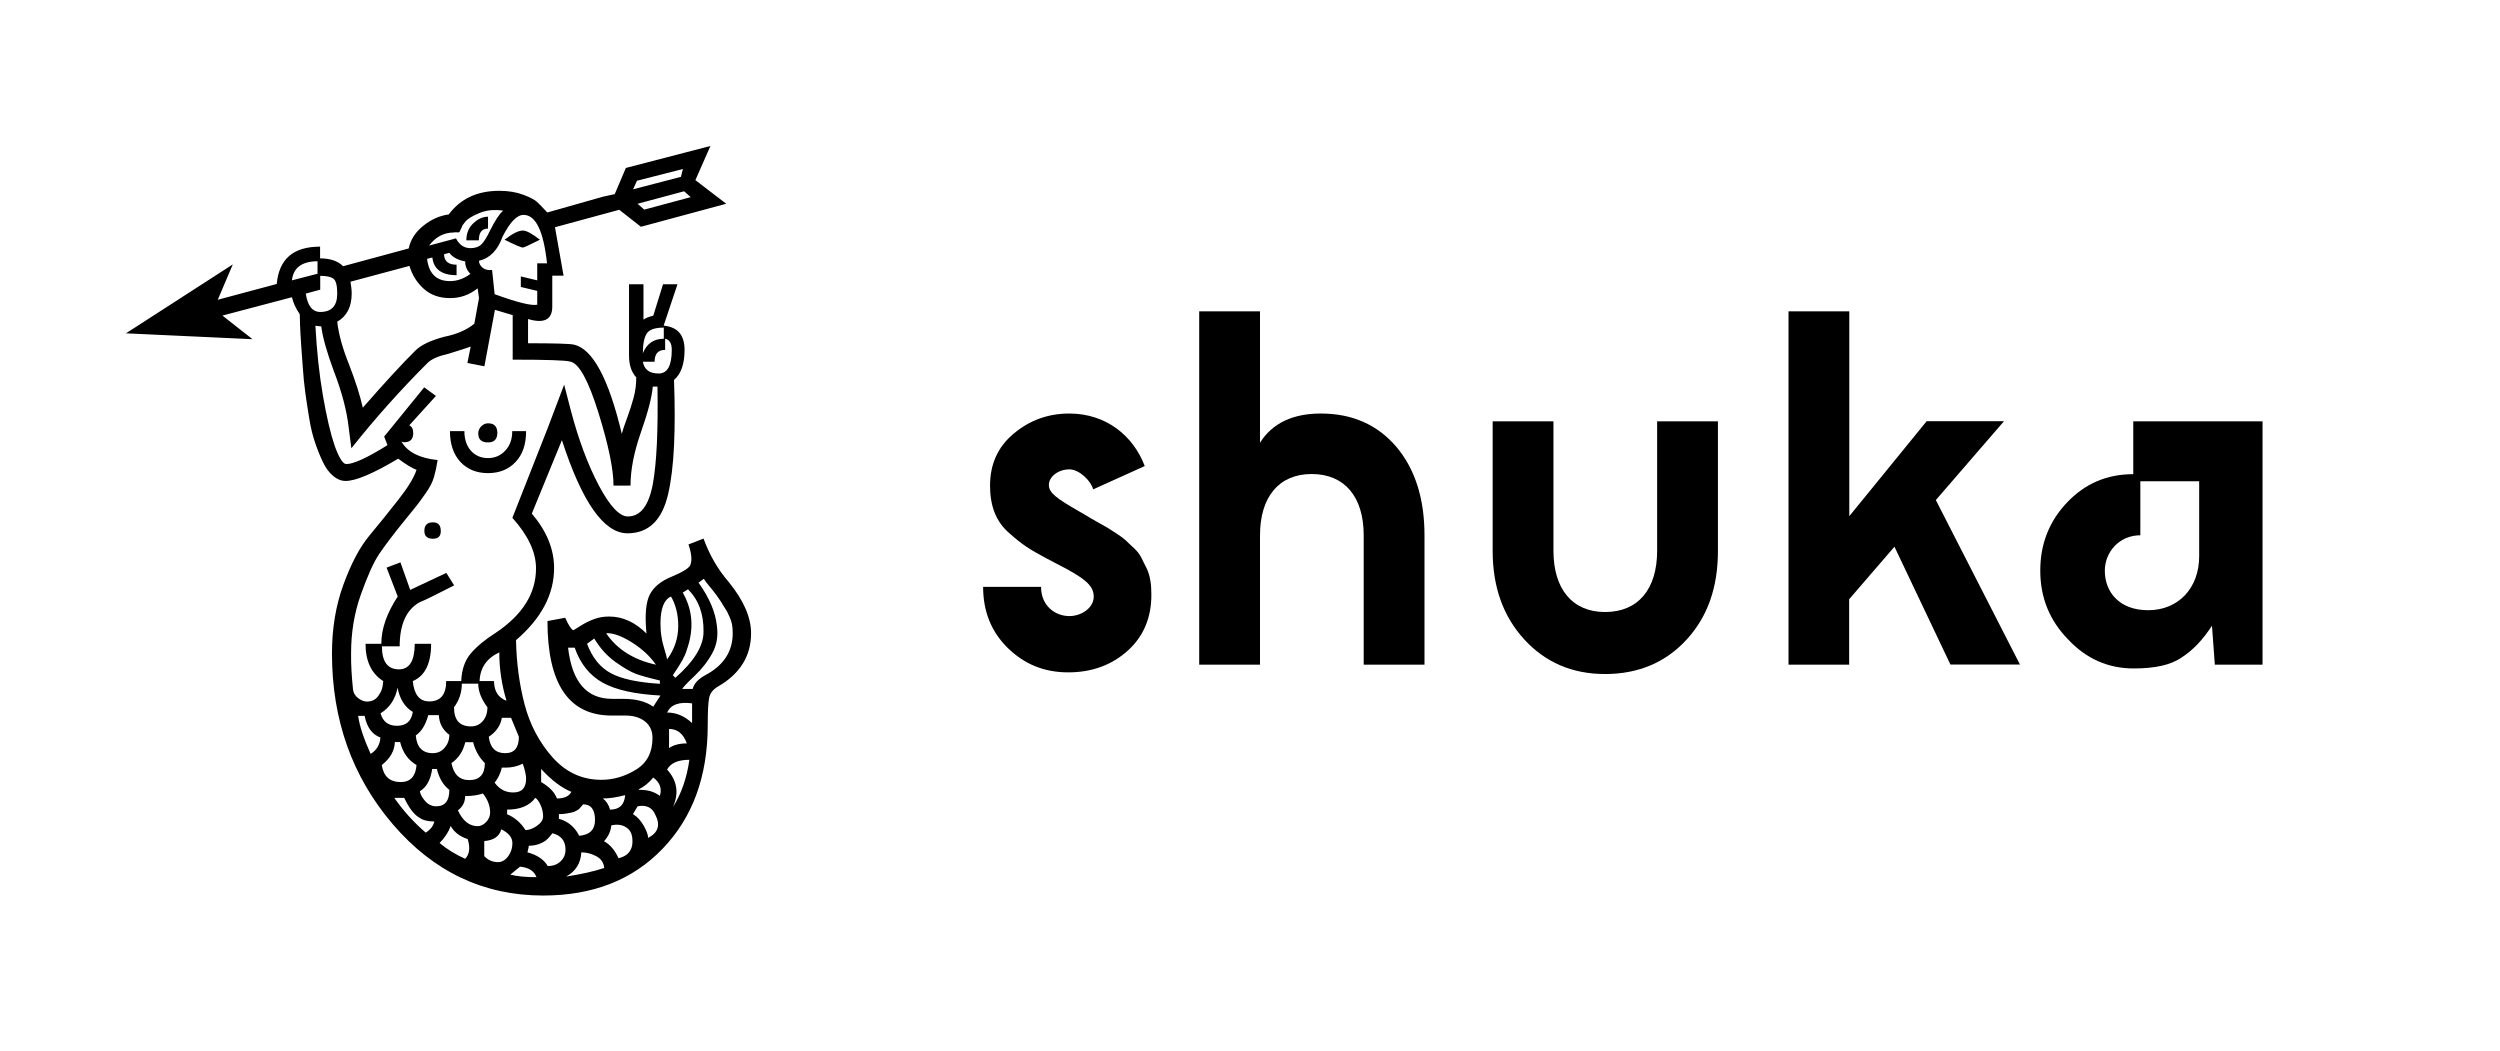 <?xml version="1.0" encoding="utf-8"?>
<!-- Generator: Adobe Illustrator 25.2.1, SVG Export Plug-In . SVG Version: 6.00 Build 0)  -->
<svg version="1.1" id="Layer_1" xmlns="http://www.w3.org/2000/svg" xmlns:xlink="http://www.w3.org/1999/xlink" x="0px" y="0px"
	 viewBox="0 0 1661.3 698.7" style="enable-background:new 0 0 1661.3 698.7;" xml:space="preserve">
<path d="M339.1,581.2c4.6,1.2,10.5,1.7,17.4,1.7c-1.5-4.1-5.1-6.4-10.9-7L339.1,581.2z M376.2,582.5c9.6-1.5,18-3.3,25.3-5.7
	c-0.3-3.5-2-6.1-5.2-7.8c-3.2-1.7-6.5-2.6-10-2.6C385.9,573.6,382.6,579,376.2,582.5z M364,575.5c3.5,0,6.3-1,8.5-3.1
	s3.3-4.6,3.3-7.8c0-5.8-2.9-9.4-8.7-10.9c-1.5,2-2.9,3.6-4.4,4.8c-3.2,2.3-7,3.5-11.3,3.5c0,0.6-0.3,2-0.9,4.4
	C356.9,568.1,361.4,571.1,364,575.5z M330.9,572.9c2.6,0,4.9-1.3,6.8-3.9s2.8-5.5,2.8-8.7c0-3.8-2.5-6.8-7.4-9.2
	c-1.2,4.6-4.9,7.3-11.3,7.8v10C324.3,571.6,327.4,572.9,330.9,572.9z M309.1,570.7c2.9-2.9,3.5-7.3,1.7-13.1
	c-5.2-1.7-9-4.6-11.3-8.7c-1.5,4.1-3.9,7.8-7.4,11.3C297,564.3,302.7,567.8,309.1,570.7z M418.9,565c1.2-2,1.6-4.6,1.3-7.8
	c-0.3-3.5-1.7-6-4.4-7.6s-5.8-2-9.6-1.1c-0.3,3.8-1.9,7.3-4.8,10.5c4.1,2.3,7.3,6.1,9.6,11.3C414.8,569.4,417.4,567.7,418.9,565z
	 M430.7,556.8c6.7-3.5,8.3-8.6,4.8-15.3c-2-4.9-6-6.8-11.8-5.7l-3.1,5.2c2.6,1.5,4.9,3.9,7,7.4C429.6,552,430.7,554.7,430.7,556.8z
	 M387.5,534.5c-0.3,0.3-0.7,0.8-1.3,1.5c-0.6,0.7-1,1.2-1.3,1.5c-0.3,0.3-0.9,0.7-2,1.3c-1,0.6-2,0.9-2.8,1.1s-2.1,0.4-3.7,0.7
	s-3.3,0.4-5,0.4v3.1c6.1,1.7,10.6,5.5,13.5,11.3c7-0.6,10.5-4.1,10.5-10.5C395.4,538,392.7,534.5,387.5,534.5z M355.7,530.2
	c-3.8,5.2-10,7.8-18.7,7.8v3.1c4.9,2,9,5.5,12.2,10.5c2.3,0,4.9-0.9,7.6-2.8s4.1-4,4.1-6.3c0-2.6-0.6-5.2-1.7-7.6
	S356.9,530.8,355.7,530.2z M282.9,553.3c3.2-2,5.1-4.5,5.7-7.4c-4.4,0-7.7-0.9-10-2.6c-3.5-2-6.8-6.4-10-13.1H262
	C268.1,538.9,275.1,546.6,282.9,553.3z M415.4,528.4c-5.8,1.5-10.7,2.2-14.8,2.2c2.3,1.7,3.9,4.2,4.8,7.4c6.1,0,9.4-3.1,10-9.2
	V528.4z M304.3,538.5c3.2,7,7.6,10.5,13.1,10.5c2,0,3.9-0.9,5.7-2.8s2.6-4,2.6-6.3c0-4.4-1.6-8.6-4.8-12.6
	c-3.5,1.2-7.4,1.7-11.8,1.7C309.1,532.9,307.5,536.1,304.3,538.5z M438.5,528.9c1.5-4.9,0-9-4.4-12.2c-2.9,3.5-6.1,6.1-9.6,7.8v0.4
	C430.1,524.7,434.7,526,438.5,528.9z M359.6,511v8.7c5.5,3.2,9,6.8,10.5,10.9c4.9,0,8.1-1.5,9.6-4.4
	C373.3,523.6,366.6,518.6,359.6,511z M279,525.8c0.3,2,1.5,4.2,3.5,6.5s4.5,3.5,7.4,3.5c5.8,0,8.7-3.6,8.7-10.9
	c-4.1-3.2-6.8-7.8-8.3-13.9h-3.1C286.1,518.3,283.4,523.2,279,525.8z M349.6,517.5c0-2.3-0.7-5.7-2.2-10c-3.5,1.7-7.3,2.6-11.3,2.6
	h-2.6c-0.9,3.8-2.5,7.1-4.8,10c3.2,4.4,7.3,6.5,12.2,6.5C346.7,526.7,349.6,523.6,349.6,517.5z M447.2,536.3
	c5.5-8.7,9.2-19.2,10.9-31.4c-7.6,0-12.5,2.2-14.8,6.5C450,518.7,451.3,527,447.2,536.3z M322.2,507.1c-3.8-3.8-6.4-8.4-7.8-13.9
	h-5.2c-1.5,6.1-4.5,10.7-9.2,13.9c1.5,7.6,5.4,11.3,11.8,11.3C318.7,518.4,322.2,514.6,322.2,507.1z M253.7,508.4
	c1.2,7.6,5.4,11.3,12.6,11.3c6.4,0,9.9-3.8,10.5-11.3c-5.5-3.2-9.2-8.3-10.9-15.3h-3.5C262.2,498.9,259.3,504,253.7,508.4z
	 M444.6,497.1c2.9-2,6.8-3.1,11.8-3.1c-2.3-6.4-6.2-9.6-11.8-9.6V497.1z M344.8,489.6l-5.2-12.6h-6.1c-0.9,5.2-3.8,9.4-8.7,12.6
	c0.9,7.3,4.5,10.9,10.9,10.9C341.8,500.5,344.8,496.9,344.8,489.6z M246.3,501c4.1-2.6,6.2-6.2,6.5-10.9c-5.5-2-9-6.8-10.5-14.4H238
	C238.9,482.4,241.7,490.8,246.3,501z M298.6,488.3c-4.4-3.2-6.7-7.6-7-13.1h-7c-1.7,6.4-4.5,10.9-8.3,13.5
	c0.6,7.8,4.4,11.8,11.3,11.8c3.2,0,5.8-1.2,7.8-3.5S298.6,491.8,298.6,488.3z M459.9,480.5v-13.1c-8.7-1.2-14.2,0.9-16.6,6.1
	C449.4,473.5,454.9,475.8,459.9,480.5z M264.2,457c-1.5,7.6-5.2,13.2-11.3,17c1.5,5.5,5.1,8.3,10.9,8.3c6.1,0,9.6-3.1,10.5-9.2
	C269,469.9,265.6,464.5,264.2,457z M313,482.7c3.2,0,5.8-1.2,7.8-3.5c2-2.3,3.1-5.4,3.1-9.2c-4.1-5.5-6.1-10.7-6.1-15.7h-10.9
	c0,5.8-1.7,11-5.2,15.7C301.7,478.5,305.4,482.7,313,482.7z M318.7,452.6h9.6c0,6.7,2.8,11,8.3,13.1c-3.2-10.5-4.8-21.2-4.8-32.2
	C323.3,437.5,319,443.9,318.7,452.6z M434.1,469.6l4.8-7.4c-16.9-0.9-29.6-3.7-38.3-8.5c-8.7-4.8-15-12.6-18.7-23.3h-4.4
	c2.6,22.7,12.3,34,29.2,34h7.4C422.5,464.4,429.2,466.1,434.1,469.6z M394.9,424.3l-4.8,3.5c3.5,9.3,8.8,15.8,15.9,19.6
	c7.1,3.8,17.9,6.1,32.5,7v-2.2c-7.3-1.7-12.6-3.2-15.9-4.4c-3.3-1.2-7.8-3.8-13.5-7.8C403.4,435.9,398.7,430.7,394.9,424.3z
	 M435.9,441.7c-4.1-5.8-9.5-10.8-16.3-15c-6.8-4.2-12.4-6.2-16.8-5.9C410,431.5,421.1,438.5,435.9,441.7z M438.9,414.3
	c0,3.2,0.2,6.2,0.7,8.9c0.4,2.8,1.1,5.6,2,8.5c0.9,2.9,1.5,5.1,1.7,6.5c4.9-6.7,7.4-14.1,7.4-22.2c0-7.6-1.6-14.1-4.8-19.6
	C441.3,398.4,438.9,404.4,438.9,414.3z M457.2,391.6l-3.5,2.2c6.7,11.6,7.6,24.4,2.6,38.3c-0.9,3.5-3.9,9-9.2,16.6l1.7,1.7
	c12.5-11,18.7-21.2,18.7-30.5C467.7,408,464.2,398.6,457.2,391.6z M468.6,448.7c12.2-6.4,18.3-15.7,18.3-27.9c0-1.5-0.1-2.8-0.2-4.1
	c-0.1-1.3-0.4-2.5-0.7-3.5c-0.3-1-0.7-2.2-1.3-3.5c-0.6-1.3-1-2.3-1.3-2.8c-0.3-0.6-0.9-1.7-2-3.3c-1-1.6-1.6-2.5-1.7-2.8
	c-0.1-0.3-0.9-1.4-2.2-3.3s-2.1-3-2.4-3.3c-0.6-0.9-1.7-2.3-3.5-4.4s-3.1-3.8-3.9-5.2l-3.5,2.6c7.3,10.2,11.3,19.8,12.2,28.8
	c0.9,6.7-0.1,12.7-3.1,18.1c-2.9,5.4-6.8,10.3-11.5,14.8c-4.8,4.5-7.6,7.5-8.5,8.9h7C461.2,454.3,463.9,451.3,468.6,448.7z
	 M287.7,358c-3.8,0-5.7-1.7-5.7-5.2c0-3.8,1.9-5.7,5.7-5.7c3.5,0,5.2,1.9,5.2,5.7C293,356.3,291.2,358,287.7,358z M342.6,307
	c-4.6,4.9-10.7,7.4-18.3,7.4c-7.6,0-13.7-2.5-18.3-7.4c-4.6-4.9-7-11.8-7-20.5h9.6c0,5.5,1.5,9.9,4.4,13.1c2.9,3.2,6.7,4.8,11.3,4.8
	c4.6,0,8.5-1.7,11.5-5c3.1-3.3,4.6-7.6,4.6-12.9h9.2C349.6,295.3,347.3,302.1,342.6,307z M324.3,294c-4.4,0-6.5-2-6.5-6.1
	c0-1.7,0.7-3.3,2-4.6s2.8-2,4.6-2c4.1,0,6.1,2.2,6.1,6.5C330.4,291.9,328.4,294,324.3,294z M435,240.4h-7.8
	c0.9,5.2,4.4,7.8,10.5,7.8c5.8,0,8.7-5.2,8.7-15.7c0-4.4-1.5-6.8-4.4-7.4v7.4C437.3,232.5,435,235.1,435,240.4z M441.1,217.7
	c-5.8,0-9.6,1.3-11.3,3.9s-2.6,7-2.6,13.1c2.6-6.4,7.3-9.6,13.9-9.6V217.7z M234.6,458.3c0.3,2.3,1.5,4.2,3.5,5.7
	c2,1.5,3.9,2.2,5.7,2.2c3.2,0,5.7-1.2,7.4-3.5s2.8-4.6,3.1-7l0.4-3.1c-7.8-4.9-11.8-13.2-11.8-24.8h10.5c0-9.9,3.6-20.3,10.9-31.4
	l-7.4-19.2l9.2-3.5l6.5,18.3l24-11.3l5.2,8.3c-11.9,6.1-19.6,9.9-23.1,11.3c-8.7,4.9-13.1,14.7-13.1,29.2h-11.8
	c0,10.2,3.8,15.3,11.3,15.3c7,0,10.5-5.7,10.5-17h10.9c0,13.1-4.1,21.4-12.2,24.8c0.9,9,4.5,13.5,10.9,13.5
	c7.6,0,11.3-4.5,11.3-13.5h10c0.3-7.6,2.4-13.7,6.3-18.3c3.9-4.6,9.5-9.3,16.8-13.9c17.7-11.9,26.6-26.1,26.6-42.7
	c0-10.7-5.2-21.9-15.7-33.6l23.5-59.7l10.9-28.8l4.4,17c5.2,19.8,11.5,36.5,18.7,50.1c7.3,13.7,13.7,20.5,19.2,20.5
	c8.4,0,13.9-7.1,16.6-21.4c2.6-14.2,3.6-35.9,3.1-64.9h-3.1c-0.6,7-3.2,17-7.8,30.1c-4.6,13.1-7,25-7,35.7h-11.3
	c0-10.7-3.3-26.9-10-48.4c-6.7-21.5-12.9-32.8-18.7-34c-3.2-0.9-16-1.3-38.3-1.3v-29.6l-11.8-3.5l-7,37.5l-11.3-2.2l2.2-10.9
	c-1.5,0.6-6.4,2.2-14.8,4.8c-6.7,1.5-11.3,3.5-13.9,6.1c-18,18-34.9,36.9-50.6,56.7l-1.7-13.1c-1.2-11.3-4.5-24.1-10-38.3
	c-4.6-12.5-7.4-22.4-8.3-29.6l-3.9-0.4c0.9,16.6,2.5,32,5,46.4c2.5,14.4,5.1,25.5,7.8,33.3c2.8,7.8,5.3,11.9,7.6,12.2
	c4.9,0,14.1-4.2,27.5-12.6l-2.2-5.7l26.6-32.7l7.8,5.7L272,282.6c1.7,0.9,2.6,2.6,2.6,5.2c0,4.1-2,6.1-6.1,6.1l-1.7-0.4
	c4.1,7,12.1,11,24,12.2c-0.6,4.1-1.4,7.8-2.4,11.3s-3,7.3-5.9,11.3c-2.9,4.1-4.8,6.7-5.7,7.8c-0.9,1.2-3.5,4.4-7.8,9.6
	c-7.6,9.3-13.2,16.8-17,22.4s-7.8,14.7-12.2,27s-6.5,25.3-6.5,39C233.2,441.6,233.7,449.6,234.6,458.3z M203.2,195.1
	c1.2,8.1,4.4,12.2,9.6,12.2c7.6,0,11.3-4.1,11.3-12.2c0-5.2-0.8-8.5-2.4-9.8s-4.6-2-8.9-2v9.2L203.2,195.1z M233.7,195.1
	c0,8.7-3.2,15-9.6,18.7c0.9,8.1,3.5,17.6,7.8,28.3c4.4,11.3,7.4,20.9,9.2,28.8c14.8-16.9,26.4-29.5,34.9-37.9
	c3.8-3.8,10.2-6.8,19.2-9.2c8.4-1.7,15.1-4.6,20-8.7l3.1-17l-0.9-6.5c-5.5,4.4-11.6,6.5-18.3,6.5c-7,0-12.8-2-17.4-6.1
	c-4.6-4.1-7.8-9.2-9.6-15.3l-39.2,10.5C233.4,190.1,233.7,192.7,233.7,195.1z M194,186.3l17-4.4v-8.3
	C200.6,173.7,194.9,177.9,194,186.3z M287.3,171.1l-3.5,0.9c1.2,9.9,6.2,14.8,15.3,14.8c4.6,0,9.2-1.6,13.5-4.8
	c-2.3-2.3-3.5-5.1-3.5-8.3c-4.9-0.9-8.4-2.8-10.5-5.7l-3.5,0.9c0,4.6,2.8,7,8.3,7v7C293.5,182.8,288.2,178.9,287.3,171.1z
	 M358.8,159.3c-7,3.5-10.7,5.2-11.3,5.2c-1.2,0-5.2-1.7-12.2-5.2c5.2-4.1,9.3-6.1,12.2-6.1C349.8,153.2,353.5,155.2,358.8,159.3z
	 M324.3,151.9c-4.1,0-6.1,2.6-6.1,7.8h-8.3c0-4.6,1.5-8.4,4.6-11.3c3.1-2.9,6.3-4.4,9.8-4.4V151.9z M347.9,142.8
	c-4.4,0-9,4.8-13.9,14.4c-3.2,9-8.4,14.4-15.7,16.1c0,1.7,0.8,3.3,2.4,4.6c1.6,1.3,3.7,1.8,6.3,1.5l1.7,16.1
	c15.1,5.5,24.5,7.8,28.3,7v-9.2l-10.9-2.6v-7l10.9,2.6V175h6.5C361.2,153.5,356,142.8,347.9,142.8z M301.7,154.5
	c-6.7,0-12.2,2.9-16.6,8.7l17.9-4.8c2.3,4.4,5.5,6.5,9.6,6.5c3.2,0,5.7-0.9,7.4-2.6s3.6-4.8,5.7-9.2c3.5-7,6.4-11.3,8.7-13.1
	c-5.8-0.9-11-0.4-15.7,1.5c-4.6,1.9-7.8,3.8-9.4,5.7c-1.6,1.9-2.4,3.1-2.4,3.7l-1.7,3.5H301.7z M459,131l-4.4-3.9l-30.9,8.3l4.4,3.9
	L459,131z M423.3,120.1l-2.6,5.7l31.8-8.3l1.3-5.2L423.3,120.1z M484.3,386.8c9.9,12.2,14.8,23.5,14.8,34c0,15.1-7.3,26.9-21.8,35.3
	c-3.5,2-5.5,4.6-6.1,7.8s-0.9,9.2-0.9,17.9c0,34-10,61.4-29.9,82.1c-19.9,20.8-46.4,31.2-79.5,31.2c-39.5,0-72.8-15.8-99.8-47.3
	s-40.5-69.4-40.5-113.5c0-16.6,2.5-31.8,7.6-45.8c5.1-13.9,10.8-24.8,17.2-32.5c6.4-7.7,12.8-15.6,19.2-23.8
	c6.4-8.1,10.5-14.8,12.2-20c-2.6-0.9-6.7-3.3-12.2-7.4c-16.6,9.9-28.2,14.8-34.9,14.8c-2.9,0-5.7-1.1-8.3-3.3s-4.9-5.2-6.8-9.2
	s-3.6-8.2-5.2-12.9c-1.6-4.6-2.9-10-3.9-16.1s-1.9-11.8-2.6-17s-1.3-10.9-1.7-17s-0.8-11.2-1.1-15.3c-0.3-4.1-0.5-8.3-0.7-12.6
	c-0.1-4.4-0.2-6.8-0.2-7.4c-2.6-3.8-4.4-7.6-5.2-11.3l-46.2,12.2l20,15.7l-84.1-3.9l71-45.8l-10,23.5l39.2-10.5
	c1.5-16.6,11-24.8,28.8-24.8v7.8c6.7,0,11.8,1.7,15.3,5.2l43.6-11.8c1.2-5.8,4.4-10.8,9.6-15c5.2-4.2,10.9-6.8,17-7.6
	c7.8-10.5,19-15.7,33.6-15.7c6.1,0,11.4,0.9,15.9,2.6s7.6,3.3,9.2,4.8c1.6,1.5,3.8,3.8,6.8,7l37-10.5l7.8-1.7l7.4-17.4L472.1,97
	l-10,22.7l20.5,15.7l-56.7,15.3l-14.4-11.3L368.8,151l5.7,32.2H367v20.5c0,8.7-5.4,11.5-16.1,8.3v16.1c17.4,0,27.6,0.3,30.5,0.9
	c12.5,2.9,23.1,22.7,31.8,59.3c0.6-2.3,1.7-5.8,3.5-10.5c1.7-4.6,3.2-9.2,4.4-13.7c1.2-4.5,1.7-8.9,1.7-13.3
	c-3.2-3.5-4.8-8.3-4.8-14.4v-47.5h9.6v23.5c1.7-1.2,3.9-2,6.5-2.6l6.5-20.9h9.6l-9.2,27.5c9.3,0.9,13.9,6.2,13.9,16.1
	c0,9.3-2.3,16-7,20c0.6,16.6,0.6,31.2,0,43.8s-1.9,23.3-3.9,32c-2,8.7-5.3,15.3-9.8,19.6s-10.2,6.5-17.2,6.5
	c-15.7,0-30.2-20.6-43.6-61.9l-20,48.8c9.9,11.6,14.8,23.7,14.8,36.2c0,17.4-8.4,33.4-25.3,47.9c0.3,15.1,2.2,29.3,5.7,42.7
	c3.5,13.4,9.7,25.1,18.5,35.1c8.9,10,19.7,15,32.5,15c8.1,0,15.8-2.3,23.1-6.8c7.3-4.5,10.9-11.5,10.9-21.1c0-4.6-1.7-8.3-5-10.9
	c-3.3-2.6-7.6-3.9-12.9-3.9h-9.2c-28.5,0-42.7-20.9-42.7-62.8l11.8-2.2c2,4.6,3.8,7.4,5.2,8.3c0.3,0,1.9-0.9,4.8-2.8
	c2.9-1.9,6-3.4,9.2-4.6c3.2-1.2,6.5-1.7,10-1.7c9,0,17.3,3.8,24.8,11.3c-1.2-12.2-0.4-20.8,2.2-25.9c2.6-5.1,7.6-9.1,14.8-12
	c7.6-3.2,11.6-5.8,12.2-7.8c1.2-3.2,0.7-7.7-1.3-13.5l10-3.9C471.5,368.8,477,378.4,484.3,386.8z"/>
<g>
	<path d="M669.8,430.7c-11-10.7-16.5-24.3-16.5-40.7h38.5c0,12.6,9.4,19.4,18.8,19.4c8.1,0,16.2-5.5,16.2-12.9s-5.8-12.3-24.3-21.7
		l-7.4-3.9c-11.3-6.1-15.5-8.7-24.3-16.5c-9.1-7.8-12.9-18.4-12.9-31.7c0-14.2,5.2-25.9,15.8-34.6c10.3-8.7,22.6-13.3,36.9-13.3
		c24.3,0,42.4,14.6,50.1,34.9l-34.3,15.5c-1.3-5.5-9.1-13.3-15.8-13.3c-7.4,0-13.6,4.9-13.6,10.3c0,5.2,4.5,8.7,20.4,17.8l5.5,3.2
		c-0.3,0,12.3,7.1,12.9,7.4c1,0.6,2.9,1.9,6.1,3.9c6.5,4.2,6.5,5.2,11.6,9.7c4.9,4.5,5.5,8.1,8.4,13.3c2.6,5.5,3.2,11.3,3.2,17.8
		c0,15.2-5.2,27.5-15.5,36.9c-10.7,9.7-23.9,14.6-39.8,14.6S680.8,441.4,669.8,430.7z"/>
	<path d="M837.3,441.7h-40.4V206.9h40.4v87.3c8.1-12.9,21.7-19.4,40.4-19.4c21,0,37.5,7.4,50.1,22c12.6,14.9,18.8,34.6,18.8,58.9v86
		h-40.4v-86c0-25.5-12.6-40.7-34.6-40.7c-21.7,0-34.3,15.2-34.3,40.7V441.7z"/>
	<path d="M1012.9,424.9c-13.9-15.2-21-34.6-21-58.9v-86h40.4v86c0,25.5,12.6,40.7,34.3,40.7c22,0,34.6-15.2,34.6-40.7v-86h40.4v86
		c0,24.3-6.8,43.7-20.7,58.9c-13.9,15.2-32,23-54.3,23C1044.6,447.9,1026.8,440.1,1012.9,424.9z"/>
	<path d="M1228.9,441.7h-40.4V206.9h40.4v136.1l51.4-63.1h51.4l-45.3,52.4l55.9,109.3h-46.2l-37.2-78.3l-30.1,34.9V441.7z"/>
	<path d="M1503.5,280v161.7h-31.7l-1.9-25.9c-6.1,9.4-12.6,16.2-20,21c-7.4,5.2-18.1,7.4-32,7.4c-17.1,0-31.7-6.5-43.7-19.4
		c-12.3-12.6-18.4-27.8-18.4-45.6c0-17.5,5.8-32.7,17.8-45.3c12-12.6,26.5-18.8,44-18.8V280H1503.5z M1461.4,369.6v-49.8h-39.1v35.9
		c-13.9,0-23.6,11-23.6,23.6c0,13.9,9.4,26.2,28.8,26.2C1447.8,405.5,1461.4,390.6,1461.4,369.6z"/>
</g>
</svg>
